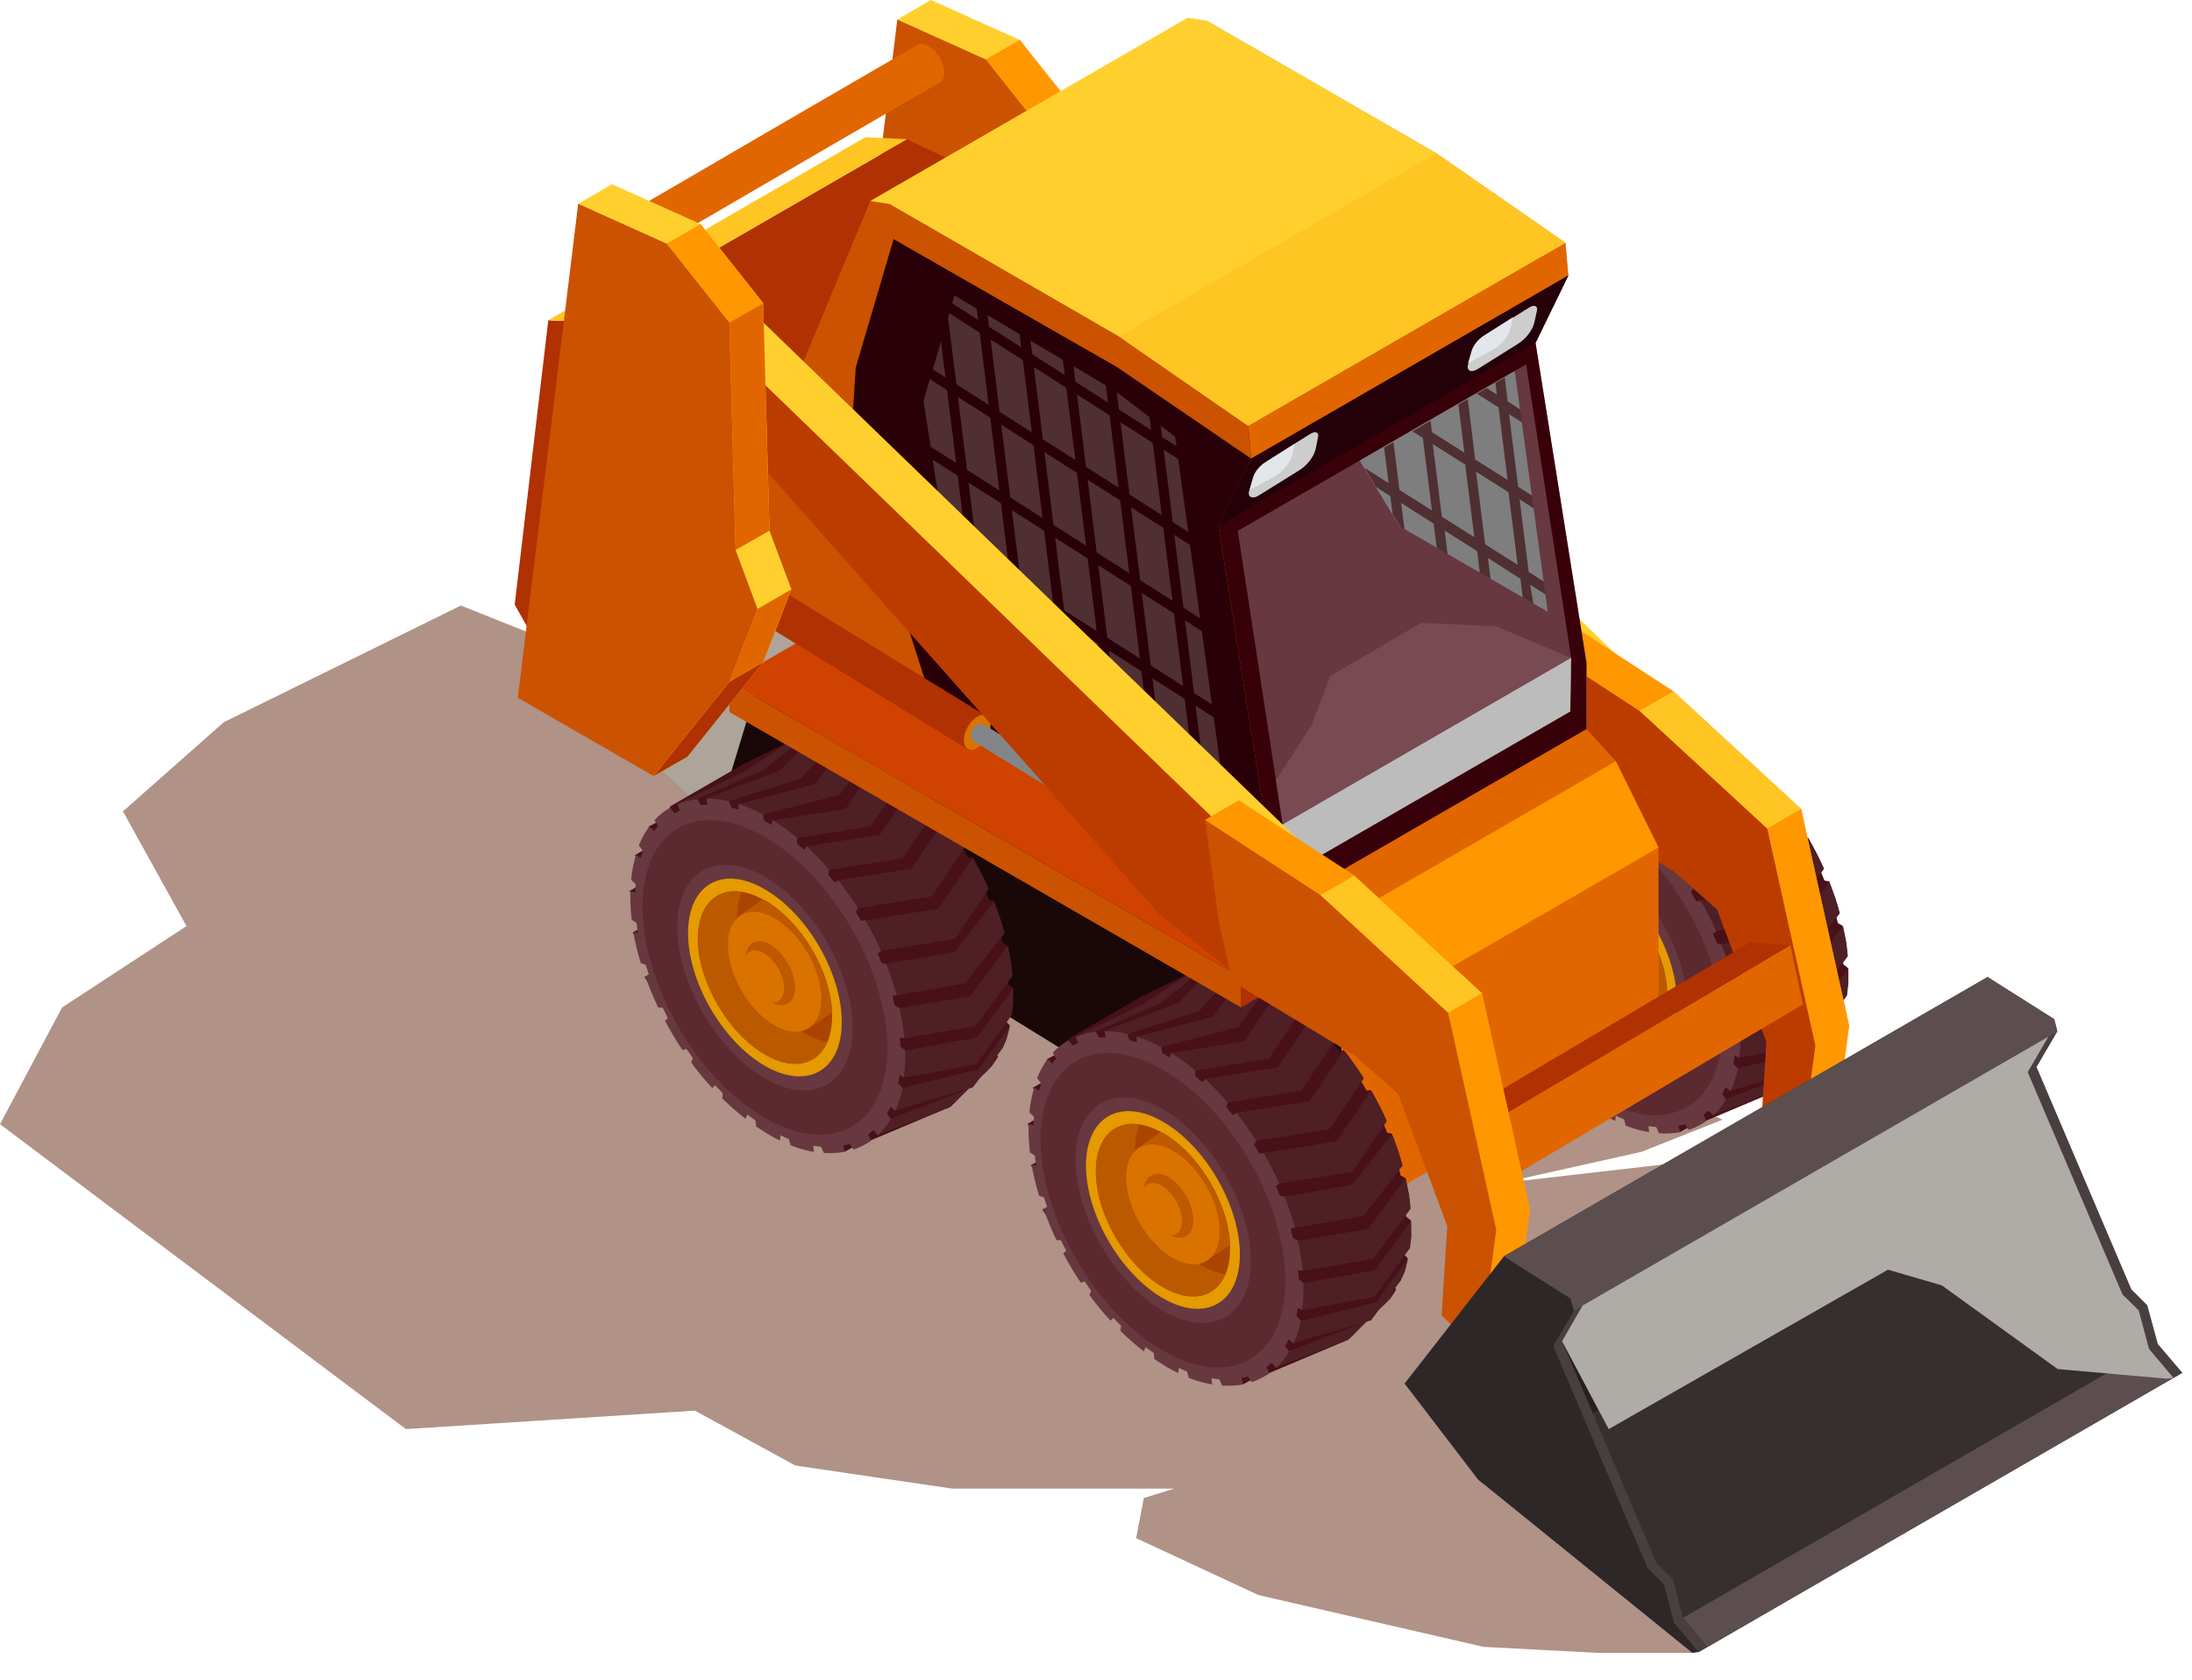 <?xml version="1.0" encoding="UTF-8"?> <svg xmlns="http://www.w3.org/2000/svg" width="77" height="59" viewBox="0 0 77 59" fill="none"> <path d="M59.45 58.06H56.13L52.12 57.85L44.21 56.03L39.91 54.03L40.18 52.62L41.25 52.29H33.45L27.94 51.48L24.41 49.55L14.26 50.2L0 39.49L2.18 35.39L6.55 32.53L4.32 28.5L7.86 25.37L16.19 21.27L51.35 35.3L60.51 39.33L57.66 40.46L52.73 41.56L62.28 40.46L59.45 58.06Z" fill="#B09287"></path> <path d="M53.2 29.6C53.2 29.66 53.2 29.72 53.2 29.78C53.2 30.05 53.22 30.33 53.25 30.61L53.42 30.72C53.43 30.83 53.45 30.95 53.47 31.06L53.31 31.05C53.37 31.41 53.46 31.77 53.57 32.13L53.74 32.19C53.78 32.31 53.82 32.43 53.86 32.55L53.73 32.6C53.86 32.97 54.01 33.33 54.18 33.69L54.34 33.7C54.4 33.82 54.46 33.94 54.52 34.06L54.42 34.16C54.61 34.51 54.81 34.86 55.04 35.19L55.17 35.14C55.25 35.25 55.32 35.36 55.4 35.47L55.34 35.62C55.57 35.94 55.82 36.24 56.08 36.52L56.18 36.42C56.27 36.52 56.36 36.61 56.45 36.7L56.43 36.88C56.69 37.14 56.97 37.38 57.25 37.6L57.31 37.45C57.41 37.52 57.5 37.59 57.6 37.66L57.62 37.87C57.76 37.96 57.9 38.05 58.04 38.14C58.18 38.22 58.32 38.3 58.46 38.36L58.48 38.18C58.58 38.23 58.67 38.27 58.77 38.31L58.83 38.53C59.03 38.61 59.23 38.67 59.43 38.72L58.63 39.58L59 39.77L59.82 39.33L59.92 39.37L62.7 38.2C62.83 38.14 63.59 37.27 63.71 37.18L63.69 37.14L63.95 36.99C64.12 36.83 64.27 36.64 64.4 36.42L64.3 36.27L64.55 36.12C64.66 35.88 64.74 35.62 64.81 35.33L64.65 35.16C64.66 35.13 64.66 35.11 64.66 35.08L64.87 34.96C64.9 34.72 64.92 34.46 64.92 34.19C64.92 34.13 64.92 34.07 64.92 34.01L64.75 33.87C64.75 33.8 64.74 33.74 64.74 33.67L64.9 33.58C64.87 33.23 64.81 32.88 64.73 32.52L64.56 32.43C64.54 32.33 64.51 32.24 64.49 32.14L64.62 32.06C64.52 31.69 64.39 31.32 64.25 30.96L64.09 30.93C64.04 30.82 64 30.7 63.95 30.59L64.07 30.51C63.91 30.14 63.72 29.78 63.52 29.43L63.37 29.45C63.31 29.34 63.24 29.24 63.18 29.13L63.26 29C63.04 28.66 62.81 28.33 62.56 28.02L62.44 28.09C62.37 28 62.29 27.91 62.22 27.82L62.26 27.65C62 27.36 61.74 27.08 61.46 26.82L61.32 26.9C61.25 26.84 61.19 26.78 61.12 26.73V26.53C60.84 26.3 60.56 26.09 60.26 25.91L60.1 26H60.09C60.05 25.98 60 25.95 59.96 25.93L59.92 25.71C59.63 25.55 59.34 25.43 59.06 25.34L58.83 25.47C58.82 25.47 58.82 25.47 58.81 25.46L58.73 25.24C58.45 25.17 58.18 25.14 57.93 25.14L57.63 25.15C57.38 25.18 56.01 25.89 55.79 25.98L55.55 26.12L55.54 26.1L52.89 27.63L52.38 29.01L53.39 28.39C53.32 28.63 53.27 28.89 53.25 29.16L53.41 29.32C53.4 29.42 53.4 29.52 53.39 29.62L53.2 29.6ZM53.45 28.37L53.62 28.27C53.6 28.33 53.58 28.38 53.56 28.44L53.45 28.37Z" fill="#481018"></path> <path d="M56.93 25.46L55.49 26.41L53.12 27.55L53.82 27.37L56.15 26.37L57.61 25.18L56.93 25.46Z" fill="#4F1F26"></path> <path d="M63.51 29.44L62.31 31.22L59.73 31.63L60.28 32.71L62.88 32.29L64.07 30.52L63.8 29.97L63.51 29.44Z" fill="#4F1F26"></path> <path d="M64.26 30.97L62.86 32.75L60.47 33.16L60.84 34.26L63.24 33.85L64.63 32.08L64.48 31.57L64.26 30.97Z" fill="#4F1F26"></path> <path d="M64.74 32.53L63.42 34.3L60.95 34.72L61.12 35.78L63.6 35.35L64.91 33.59L64.86 33.12L64.74 32.53Z" fill="#4F1F26"></path> <path d="M64.93 34.02L63.66 35.75L61.14 36.2L61.09 37.16L63.63 36.7L64.88 34.97L64.93 34.55V34.02Z" fill="#4F1F26"></path> <path d="M64.82 35.34L63.7 36.88L61.03 37.53L60.77 38.32L63.52 37.51L64.56 36.13L64.7 35.8L64.82 35.34Z" fill="#4F1F26"></path> <path d="M64.4 36.42L63.15 37.64L60.62 38.61L60.16 39.18L62.71 38.2L63.95 36.99L64.19 36.75L64.4 36.42Z" fill="#4F1F26"></path> <path d="M62.56 28.04L61.36 29.82L58.77 30.23L59.47 31.21L62.07 30.79L63.26 29.02L62.91 28.51L62.56 28.04Z" fill="#4F1F26"></path> <path d="M61.45 26.85L60.25 28.62L57.66 29.04L58.47 29.86L61.07 29.44L62.25 27.67L61.89 27.26L61.45 26.85Z" fill="#4F1F26"></path> <path d="M60.26 25.94L59.05 27.72L56.47 28.13L57.33 28.74L59.93 28.32L61.12 26.56L60.75 26.26L60.26 25.94Z" fill="#4F1F26"></path> <path d="M59.06 25.37L57.97 26.85L55.27 27.55L56.12 27.93L58.85 27.21L59.91 25.74L59.54 25.54L59.06 25.37Z" fill="#4F1F26"></path> <path d="M57.92 25.17L56.74 26.37L54.13 27.36L54.93 27.46L57.48 26.65L58.72 25.27L58.28 25.19L57.92 25.17Z" fill="#4F1F26"></path> <path d="M53.87 27.41L52.12 28.34L52.59 29.05L53.87 28.33V27.41Z" fill="#481018"></path> <path d="M53.39 28.33L51.64 29.34L52.1 30.05L53.39 29.33V28.33Z" fill="#481018"></path> <path d="M53.2 29.6L51.45 30.61L51.91 31.32L53.2 30.59V29.6Z" fill="#481018"></path> <path d="M53.31 31.06L51.56 32.07L52.03 32.78L53.31 32.05V31.06Z" fill="#481018"></path> <path d="M53.73 32.61L51.98 33.62L52.44 34.33L53.73 33.61V32.61Z" fill="#481018"></path> <path d="M61.09 37.16C61.12 36.92 61.14 36.66 61.14 36.39C61.14 36.33 61.14 36.27 61.14 36.21L60.97 36.07C60.97 35.96 60.96 35.85 60.95 35.75L61.11 35.78C61.08 35.43 61.02 35.08 60.94 34.72L60.77 34.63C60.74 34.52 60.72 34.4 60.69 34.29L60.84 34.27C60.74 33.9 60.61 33.53 60.47 33.17L60.31 33.14C60.26 33.03 60.22 32.91 60.17 32.8L60.29 32.72C60.13 32.35 59.94 31.99 59.74 31.64L59.59 31.66C59.53 31.55 59.46 31.45 59.4 31.34L59.48 31.21C59.26 30.87 59.03 30.54 58.78 30.23L58.66 30.31C58.58 30.22 58.51 30.12 58.43 30.03L58.47 29.86C58.21 29.57 57.95 29.29 57.67 29.03L57.59 29.16C57.51 29.08 57.42 29.01 57.34 28.94V28.74C57.06 28.51 56.78 28.3 56.48 28.12L56.44 28.29C56.4 28.26 56.35 28.24 56.31 28.21C56.27 28.18 56.22 28.16 56.18 28.14L56.14 27.92C55.85 27.76 55.56 27.64 55.28 27.55V27.75C55.2 27.72 55.11 27.7 55.03 27.68L54.95 27.46C54.67 27.39 54.4 27.36 54.15 27.36L54.19 27.58C54.11 27.58 54.04 27.58 53.96 27.59L53.84 27.38C53.59 27.41 53.36 27.47 53.14 27.56L53.22 27.78C53.15 27.81 53.09 27.84 53.03 27.87L52.88 27.68C52.68 27.8 52.49 27.94 52.33 28.12L52.45 28.33C52.4 28.39 52.35 28.44 52.31 28.5L52.15 28.34C52 28.54 51.88 28.76 51.78 29.01L51.93 29.2C51.9 29.28 51.87 29.36 51.85 29.45L51.68 29.34C51.6 29.61 51.54 29.9 51.51 30.21L51.67 30.37C51.66 30.47 51.66 30.57 51.65 30.67L51.48 30.61C51.48 30.67 51.48 30.73 51.48 30.79C51.48 31.06 51.5 31.34 51.53 31.62L51.7 31.73C51.71 31.84 51.73 31.96 51.75 32.07L51.59 32.06C51.65 32.42 51.74 32.78 51.85 33.14L52.02 33.2C52.06 33.32 52.1 33.44 52.14 33.56L52.01 33.61C52.14 33.98 52.29 34.34 52.46 34.7L52.62 34.71C52.68 34.83 52.74 34.95 52.8 35.07L52.7 35.17C52.89 35.52 53.09 35.87 53.32 36.2L53.45 36.15C53.53 36.26 53.6 36.37 53.68 36.48L53.62 36.63C53.85 36.95 54.1 37.25 54.36 37.53L54.46 37.43C54.55 37.53 54.64 37.62 54.73 37.71L54.71 37.89C54.97 38.15 55.25 38.39 55.53 38.61L55.59 38.46C55.69 38.53 55.78 38.6 55.88 38.67L55.9 38.88C56.04 38.97 56.18 39.06 56.32 39.15C56.46 39.23 56.6 39.31 56.74 39.37L56.76 39.19C56.86 39.24 56.95 39.28 57.05 39.32L57.11 39.54C57.39 39.65 57.67 39.73 57.93 39.77L57.91 39.56C58 39.57 58.09 39.58 58.18 39.59L58.28 39.81C58.54 39.83 58.79 39.81 59.02 39.77L58.96 39.55C59.04 39.53 59.12 39.51 59.19 39.49L59.32 39.69C59.54 39.62 59.75 39.51 59.94 39.38L59.84 39.16C59.9 39.11 59.96 39.06 60.02 39.01L60.18 39.19C60.35 39.03 60.5 38.84 60.63 38.62L60.5 38.42C60.54 38.35 60.58 38.27 60.62 38.19L60.79 38.33C60.9 38.09 60.98 37.83 61.05 37.54L60.89 37.37C60.91 37.28 60.93 37.18 60.94 37.08L61.09 37.16Z" fill="#67383F"></path> <path d="M60.51 36.13C60.51 38.86 58.58 39.95 56.21 38.58C53.84 37.21 51.91 33.89 51.91 31.16C51.91 28.43 53.84 27.34 56.21 28.71C58.59 30.08 60.51 33.4 60.51 36.13Z" fill="#5C2930"></path> <path d="M59.29 35.43C59.29 37.38 57.91 38.17 56.21 37.19C54.51 36.21 53.13 33.82 53.13 31.87C53.13 29.92 54.51 29.13 56.21 30.11C57.91 31.09 59.29 33.47 59.29 35.43Z" fill="#67383F"></path> <path d="M53.51 32.08C53.51 33.79 54.72 35.88 56.21 36.74C57.7 37.6 58.91 36.91 58.91 35.2C58.91 33.49 57.7 31.4 56.21 30.54C54.72 29.68 53.51 30.37 53.51 32.08Z" fill="#E49A00"></path> <path d="M58.57 35.01C58.57 36.5 57.52 37.11 56.22 36.35C54.92 35.59 53.86 33.78 53.86 32.28C53.86 30.82 54.87 30.21 56.13 30.89C56.16 30.9 56.19 30.92 56.22 30.93C57.48 31.66 58.52 33.4 58.57 34.87C58.57 34.92 58.57 34.96 58.57 35.01Z" fill="#AA4400"></path> <path d="M58.56 34.88L57.76 35.41L55.74 34.02L55.23 31.54L56.12 30.91C56.15 30.92 56.18 30.94 56.21 30.95C57.48 31.67 58.51 33.41 58.56 34.88Z" fill="#BE5900"></path> <path d="M57.59 35.6C56.29 34.85 55.23 33.03 55.23 31.53C55.23 31.18 55.29 30.88 55.39 30.64C54.49 30.5 53.85 31.12 53.85 32.29C53.85 33.78 54.91 35.61 56.21 36.36C57.21 36.94 58.06 36.71 58.4 35.91C58.15 35.86 57.88 35.76 57.59 35.6Z" fill="#BB5900"></path> <path d="M54.91 32.49C54.91 33.53 55.64 34.8 56.55 35.32C57.46 35.84 58.19 35.42 58.19 34.39C58.19 33.35 57.46 32.08 56.55 31.56C55.64 31.04 54.91 31.45 54.91 32.49Z" fill="#DA7200"></path> <path d="M55.53 32.98C55.53 33.53 55.92 34.21 56.4 34.49C56.88 34.77 57.27 34.55 57.27 33.99C57.27 33.44 56.88 32.76 56.4 32.48C55.92 32.21 55.53 32.43 55.53 32.98Z" fill="#BE5900"></path> <path d="M55.46 33.2C55.46 33.65 55.78 34.2 56.17 34.43C56.56 34.66 56.88 34.48 56.88 34.02C56.88 33.57 56.56 33.02 56.17 32.79C55.78 32.57 55.46 32.75 55.46 33.2Z" fill="#DA7200"></path> <path d="M54.81 27.85L36.83 17.48L39.48 15.95L57.45 26.33L54.81 27.85Z" fill="#D7D7D7"></path> <path d="M54.81 28.92L36.83 18.54V17.48L54.81 27.85V28.92Z" fill="#A59992"></path> <path d="M54.81 28.92L57.45 27.35V26.33L54.81 27.85V28.92Z" fill="#B7B7B7"></path> <path d="M35.59 13.71C35.59 13.84 35.63 13.93 35.7 13.99C35.79 14.06 45.21 19.85 45.21 19.85L45.86 18.68C45.86 18.68 36.48 12.93 36.42 12.87C36.33 12.8 36.2 12.8 36.05 12.89C35.79 13.04 35.59 13.41 35.59 13.71Z" fill="#897970"></path> <path d="M45.07 19.54C45.08 19.84 45.29 19.96 45.55 19.8C45.81 19.64 46.01 19.27 46.01 18.97C46 18.67 45.79 18.55 45.53 18.71C45.26 18.87 45.06 19.24 45.07 19.54Z" fill="#ADA49A"></path> <path d="M52.03 23.65L52.31 23.02L45.85 19.03C45.67 18.92 45.44 18.99 45.35 19.18C45.28 19.34 45.34 19.52 45.48 19.61L52.03 23.65Z" fill="#828689"></path> <path d="M35.72 2.63L58.02 24.2L56.83 27.63L55.45 28.42L34.34 3.43L35.72 2.63Z" fill="#FFD02D"></path> <path d="M34.34 3.43L56.65 25L55.45 28.42L51.94 25.66L33.45 4.81L34.34 3.43Z" fill="#B8AFAB"></path> <path d="M32.7 0L31.52 0.69L34.17 20.79L35.36 20.1L38.02 16.79L39.01 14.23L38.24 12.16L38.02 4.17L35.82 1.4L32.7 0Z" fill="#FFD02D"></path> <path d="M35.82 1.4L34.63 2.09L36.83 4.86L38.02 4.17L35.82 1.4Z" fill="#FF9700"></path> <path d="M31.52 0.69L29.4 18.04L34.17 20.79L36.83 17.48L37.82 14.91L37.05 12.85L36.83 4.86L34.63 2.09L31.52 0.69Z" fill="#CB5200"></path> <path d="M63.18 41.1C63.26 41.14 64.37 40.41 64.37 40.41L64.96 36.04L63.27 28.42L58.78 24.28L54.73 21.64L53.54 22.33L56.63 27.27L59.99 29.3L61.51 31.27L63.24 35.92L63.18 41.1Z" fill="#FF9700"></path> <path d="M58.78 24.29L57.59 24.97L62.08 29.11L63.27 28.42L58.78 24.29Z" fill="#FFC523"></path> <path d="M63.27 28.42L62.08 29.11L63.77 36.73L64.96 36.05L63.27 28.42Z" fill="#FF9700"></path> <path d="M61.85 39.74C61.93 39.78 63.18 41.1 63.18 41.1L63.77 36.73L62.08 29.11L57.59 24.97L53.54 22.33L54.03 25.95L54.5 28.01L58.8 30.61L60.32 31.95L62.05 36.6L61.85 39.74Z" fill="#BC3C00"></path> <path d="M39.22 21.43C39.22 21.49 39.22 21.55 39.22 21.61C39.22 21.88 39.24 22.16 39.27 22.44L39.44 22.55C39.45 22.66 39.47 22.78 39.49 22.89L39.33 22.88C39.39 23.24 39.48 23.6 39.59 23.96L39.76 24.02C39.8 24.14 39.84 24.26 39.88 24.38L39.75 24.43C39.88 24.8 40.03 25.16 40.2 25.52L40.36 25.53C40.42 25.65 40.48 25.77 40.54 25.89L40.44 25.99C40.63 26.34 40.83 26.69 41.06 27.02L41.19 26.97C41.27 27.08 41.34 27.19 41.42 27.3L41.36 27.45C41.59 27.77 41.84 28.07 42.1 28.35L42.2 28.25C42.29 28.35 42.38 28.44 42.47 28.53L42.45 28.71C42.71 28.97 42.99 29.21 43.27 29.43L43.33 29.28C43.43 29.35 43.52 29.42 43.62 29.49L43.64 29.7C43.78 29.79 43.92 29.88 44.06 29.97C44.2 30.05 44.34 30.13 44.48 30.19L44.5 30.01C44.6 30.06 44.69 30.1 44.79 30.14L44.85 30.36C45.05 30.44 45.25 30.5 45.45 30.55L44.65 31.41L45.02 31.6L45.84 31.16L45.94 31.2L48.72 30.03C48.85 29.97 49.61 29.1 49.73 29.01L49.71 28.97L49.97 28.82C50.14 28.66 50.29 28.47 50.42 28.25L50.32 28.1L50.57 27.95C50.68 27.71 50.76 27.45 50.83 27.16L50.67 26.99C50.68 26.96 50.68 26.94 50.68 26.91L50.89 26.79C50.92 26.55 50.94 26.29 50.94 26.02C50.94 25.96 50.94 25.9 50.94 25.84L50.77 25.7C50.77 25.63 50.76 25.57 50.76 25.5L50.92 25.41C50.89 25.06 50.83 24.71 50.75 24.35L50.58 24.26C50.56 24.16 50.53 24.07 50.51 23.97L50.64 23.89C50.54 23.52 50.41 23.15 50.27 22.79L50.11 22.76C50.06 22.65 50.02 22.53 49.97 22.42L50.09 22.34C49.93 21.97 49.74 21.61 49.54 21.26L49.39 21.28C49.33 21.17 49.26 21.07 49.2 20.96L49.28 20.83C49.06 20.49 48.83 20.16 48.58 19.85L48.46 19.92C48.39 19.83 48.31 19.74 48.24 19.65L48.28 19.48C48.02 19.19 47.76 18.91 47.48 18.65L47.34 18.73C47.27 18.67 47.21 18.61 47.14 18.56V18.36C46.86 18.13 46.58 17.92 46.28 17.74L46.12 17.84H46.11C46.07 17.82 46.02 17.79 45.98 17.77L45.94 17.55C45.65 17.39 45.36 17.27 45.08 17.18L44.85 17.31C44.84 17.31 44.84 17.31 44.83 17.3L44.75 17.08C44.47 17.01 44.2 16.98 43.95 16.98L43.65 16.99C43.4 17.02 42.03 17.73 41.81 17.82L41.57 17.96L41.56 17.94L38.91 19.47L38.4 20.85L39.41 20.23C39.34 20.47 39.29 20.73 39.27 21L39.43 21.16C39.42 21.26 39.42 21.36 39.41 21.46L39.22 21.43ZM39.47 20.2L39.64 20.1C39.62 20.16 39.6 20.21 39.58 20.27L39.47 20.2Z" fill="#481018"></path> <path d="M42.94 17.29L41.51 18.24L39.14 19.38L39.84 19.2L42.16 18.19L43.63 17.01L42.94 17.29Z" fill="#4F1F26"></path> <path d="M49.53 21.27L48.33 23.05L45.74 23.46L46.29 24.54L48.89 24.12L50.08 22.35L49.82 21.8L49.53 21.27Z" fill="#4F1F26"></path> <path d="M50.27 22.8L48.87 24.58L46.48 24.99L46.86 26.09L49.26 25.68L50.65 23.9L50.49 23.4L50.27 22.8Z" fill="#4F1F26"></path> <path d="M50.76 24.36L49.44 26.13L46.97 26.54L47.13 27.61L49.62 27.18L50.92 25.42L50.87 24.94L50.76 24.36Z" fill="#4F1F26"></path> <path d="M50.95 25.84L49.67 27.58L47.16 28.03L47.11 28.99L49.64 28.52L50.9 26.8L50.95 26.38V25.84Z" fill="#4F1F26"></path> <path d="M50.83 27.17L49.72 28.71L47.04 29.36L46.79 30.14L49.53 29.34L50.58 27.96L50.72 27.63L50.83 27.17Z" fill="#4F1F26"></path> <path d="M50.42 28.25L49.16 29.46L46.63 30.44L46.18 31L48.73 30.02L49.97 28.82L50.21 28.58L50.42 28.25Z" fill="#4F1F26"></path> <path d="M48.57 19.87L47.37 21.65L44.79 22.06L45.48 23.04L48.09 22.62L49.27 20.85L48.93 20.33L48.57 19.87Z" fill="#4F1F26"></path> <path d="M47.47 18.68L46.26 20.45L43.68 20.86L44.48 21.69L47.08 21.27L48.27 19.5L47.91 19.09L47.47 18.68Z" fill="#4F1F26"></path> <path d="M46.27 17.77L45.07 19.54L42.48 19.95L43.34 20.57L45.94 20.15L47.13 18.38L46.77 18.09L46.27 17.77Z" fill="#4F1F26"></path> <path d="M45.07 17.19L43.99 18.68L41.28 19.38L42.14 19.76L44.86 19.04L45.93 17.57L45.55 17.37L45.07 17.19Z" fill="#4F1F26"></path> <path d="M43.93 17L42.76 18.19L40.14 19.19L40.95 19.29L43.5 18.48L44.74 17.1L44.3 17.02L43.93 17Z" fill="#4F1F26"></path> <path d="M39.89 19.24L38.14 20.17L38.6 20.88L39.89 20.15V19.24Z" fill="#481018"></path> <path d="M39.41 20.16L37.66 21.17L38.12 21.88L39.41 21.15V20.16Z" fill="#481018"></path> <path d="M39.22 21.43L37.47 22.44L37.93 23.15L39.22 22.42V21.43Z" fill="#481018"></path> <path d="M39.33 22.88L37.58 23.89L38.04 24.61L39.33 23.88V22.88Z" fill="#481018"></path> <path d="M39.74 24.44L37.99 25.45L38.46 26.16L39.74 25.43V24.44Z" fill="#481018"></path> <path d="M47.11 28.99C47.14 28.75 47.16 28.49 47.16 28.22C47.16 28.16 47.16 28.1 47.16 28.04L46.99 27.9C46.99 27.79 46.98 27.68 46.97 27.58L47.13 27.61C47.1 27.26 47.04 26.91 46.96 26.55L46.79 26.46C46.76 26.35 46.74 26.23 46.71 26.12L46.86 26.1C46.76 25.73 46.63 25.36 46.49 25L46.33 24.97C46.28 24.86 46.24 24.74 46.19 24.63L46.31 24.55C46.15 24.18 45.96 23.82 45.76 23.47L45.61 23.49C45.55 23.38 45.48 23.28 45.42 23.17L45.5 23.04C45.28 22.7 45.05 22.37 44.8 22.06L44.68 22.14C44.6 22.05 44.53 21.95 44.45 21.86L44.49 21.69C44.23 21.4 43.97 21.12 43.69 20.86L43.61 20.99C43.53 20.91 43.44 20.84 43.36 20.77V20.57C43.08 20.34 42.8 20.13 42.5 19.95L42.46 20.12C42.42 20.09 42.37 20.07 42.33 20.04C42.29 20.01 42.24 19.99 42.2 19.97L42.16 19.75C41.87 19.59 41.58 19.47 41.3 19.38V19.58C41.22 19.55 41.13 19.53 41.05 19.51L40.97 19.29C40.69 19.22 40.42 19.19 40.17 19.19L40.21 19.41C40.13 19.41 40.06 19.41 39.98 19.42L39.86 19.21C39.61 19.24 39.38 19.3 39.16 19.39L39.24 19.61C39.17 19.64 39.11 19.67 39.05 19.7L38.9 19.51C38.7 19.63 38.51 19.77 38.35 19.95L38.47 20.16C38.42 20.22 38.37 20.27 38.33 20.33L38.17 20.17C38.02 20.37 37.9 20.59 37.8 20.84L37.95 21.03C37.92 21.11 37.89 21.19 37.87 21.28L37.7 21.17C37.62 21.44 37.56 21.73 37.53 22.04L37.69 22.2C37.68 22.3 37.68 22.4 37.67 22.5L37.5 22.44C37.5 22.5 37.5 22.56 37.5 22.62C37.5 22.89 37.52 23.17 37.55 23.45L37.72 23.56C37.73 23.67 37.75 23.79 37.77 23.9L37.61 23.89C37.67 24.25 37.76 24.61 37.87 24.97L38.04 25.03C38.08 25.15 38.12 25.27 38.16 25.39L38.03 25.44C38.16 25.81 38.31 26.17 38.48 26.53L38.64 26.54C38.7 26.66 38.76 26.78 38.82 26.9L38.72 27C38.91 27.35 39.11 27.7 39.34 28.03L39.47 27.98C39.55 28.09 39.62 28.2 39.7 28.31L39.64 28.46C39.87 28.78 40.12 29.08 40.38 29.36L40.48 29.26C40.57 29.36 40.66 29.45 40.75 29.54L40.73 29.72C40.99 29.98 41.27 30.22 41.55 30.44L41.61 30.29C41.71 30.36 41.8 30.43 41.9 30.5L41.92 30.71C42.06 30.8 42.2 30.89 42.34 30.98C42.48 31.06 42.62 31.14 42.76 31.2L42.78 31.02C42.88 31.07 42.97 31.11 43.07 31.15L43.13 31.37C43.41 31.48 43.69 31.56 43.95 31.6L43.93 31.39C44.02 31.4 44.11 31.41 44.2 31.42L44.3 31.64C44.56 31.66 44.81 31.64 45.04 31.6L44.98 31.38C45.06 31.36 45.14 31.34 45.21 31.32L45.34 31.52C45.56 31.45 45.77 31.34 45.96 31.21L45.86 30.99C45.92 30.94 45.98 30.89 46.04 30.84L46.2 31.02C46.37 30.86 46.52 30.67 46.65 30.45L46.52 30.25C46.56 30.18 46.6 30.1 46.64 30.02L46.81 30.16C46.92 29.92 47 29.66 47.07 29.37L46.91 29.2C46.93 29.11 46.95 29.01 46.96 28.91L47.11 28.99Z" fill="#67383F"></path> <path d="M46.53 27.96C46.53 30.69 44.6 31.78 42.23 30.41C39.85 29.04 37.93 25.72 37.93 22.99C37.93 20.26 39.86 19.17 42.23 20.54C44.6 21.91 46.53 25.23 46.53 27.96Z" fill="#5C2930"></path> <path d="M45.31 27.25C45.31 29.2 43.93 29.99 42.23 29.01C40.53 28.03 39.15 25.64 39.15 23.69C39.15 21.74 40.53 20.95 42.23 21.93C43.93 22.92 45.31 25.3 45.31 27.25Z" fill="#67383F"></path> <path d="M39.52 23.91C39.52 25.62 40.73 27.71 42.22 28.57C43.71 29.43 44.92 28.74 44.92 27.03C44.92 25.32 43.71 23.23 42.22 22.37C40.73 21.51 39.52 22.2 39.52 23.91Z" fill="#E49A00"></path> <path d="M44.58 26.84C44.58 28.33 43.53 28.94 42.23 28.18C40.93 27.43 39.87 25.61 39.87 24.11C39.87 22.65 40.88 22.04 42.14 22.72C42.17 22.73 42.2 22.75 42.23 22.76C43.49 23.49 44.53 25.23 44.58 26.7C44.58 26.75 44.58 26.79 44.58 26.84Z" fill="#AA4400"></path> <path d="M44.58 26.71L43.78 27.24L41.76 25.85L41.25 23.37L42.14 22.74C42.17 22.75 42.2 22.77 42.23 22.78C43.49 23.5 44.52 25.24 44.58 26.71Z" fill="#BE5900"></path> <path d="M43.61 27.42C42.31 26.67 41.25 24.85 41.25 23.35C41.25 23 41.31 22.7 41.41 22.46C40.51 22.32 39.87 22.94 39.87 24.11C39.87 25.6 40.93 27.43 42.23 28.18C43.23 28.76 44.08 28.53 44.42 27.73C44.17 27.69 43.89 27.59 43.61 27.42Z" fill="#BB5900"></path> <path d="M40.93 24.32C40.93 25.36 41.66 26.63 42.57 27.15C43.48 27.67 44.21 27.25 44.21 26.22C44.21 25.19 43.48 23.91 42.57 23.39C41.66 22.86 40.93 23.28 40.93 24.32Z" fill="#DA7200"></path> <path d="M41.55 24.81C41.55 25.36 41.94 26.04 42.42 26.32C42.9 26.6 43.29 26.38 43.29 25.82C43.29 25.27 42.9 24.59 42.42 24.31C41.94 24.04 41.55 24.26 41.55 24.81Z" fill="#BE5900"></path> <path d="M41.47 25.03C41.47 25.48 41.79 26.03 42.18 26.26C42.57 26.49 42.89 26.31 42.89 25.85C42.89 25.4 42.57 24.85 42.18 24.62C41.79 24.39 41.47 24.57 41.47 25.03Z" fill="#DA7200"></path> <path d="M55.73 25.61L56.76 26.74L58.26 29.77V36.48L47.12 42.91L35.55 19.45L37.74 15.22L55.73 25.61Z" fill="#E26600"></path> <path d="M58.26 29.77L47.12 36.2L45.62 33.18L56.76 26.74L58.26 29.77Z" fill="#FF9700"></path> <path d="M52.73 41.56L63.33 35.28L62.89 33.2L51.99 39.66C52.26 40.29 52.5 40.93 52.73 41.56Z" fill="#E26600"></path> <path d="M51.99 39.66L62.89 33.2L61.48 33.1L51.66 38.92C51.77 39.17 51.88 39.41 51.99 39.66Z" fill="#B03102"></path> <path d="M37.74 7.69L31.86 4.89L20.72 11.32L37.96 23.96L36.83 20.66L37.74 17.67L42.52 19.62L43.15 18.34L37.74 15.22V7.69Z" fill="#B03102"></path> <path d="M54.99 8.53L55.09 9.68L53.94 12.04L55.73 23.28V25.61L37.74 15.22V7.69L39.38 6.22L41.71 0.63L42.41 0.74L50.45 5.38L54.99 8.53Z" fill="#A59992"></path> <path d="M42.53 1.97L41.2 6.48L41.02 9.29L44.59 32.04L55.73 25.61V23.28L53.94 12.04L55.09 9.68L50.38 6.45L42.53 1.97Z" fill="#380009"></path> <path d="M41.71 0.63L30.57 7.06L39.93 13.36L43.85 14.96L54.99 8.53L50.45 5.38L42.41 0.74L41.71 0.63Z" fill="#FFD02D"></path> <path d="M44.59 32.04L45.62 33.18L47.12 36.2V42.91L26.82 30.39L24.41 25.88L26.6 21.65L44.59 32.04Z" fill="#1A0808"></path> <path d="M26.6 14.12L20.72 11.32L19.26 23.33L26.82 30.39L25.69 27.1L26.6 24.11L31.38 26.05L32.01 24.77L26.6 21.65V14.12Z" fill="#ADA49A"></path> <path d="M18.08 21.24L19.26 23.33L20.72 11.32L19.26 11.25L18.08 21.24Z" fill="#B03102"></path> <path d="M19.26 11.25L20.72 11.32L31.86 4.89L30.4 4.82L19.26 11.25Z" fill="#FFC523"></path> <path d="M37.84 38.47C37.84 38.53 37.84 38.59 37.84 38.65C37.84 38.92 37.86 39.2 37.89 39.48L38.06 39.59C38.07 39.7 38.09 39.82 38.11 39.93L37.95 39.92C38.01 40.28 38.1 40.64 38.21 41L38.38 41.06C38.42 41.18 38.46 41.3 38.5 41.42L38.37 41.47C38.5 41.84 38.65 42.2 38.82 42.56L38.98 42.57C39.04 42.69 39.1 42.81 39.16 42.93L39.06 43.03C39.25 43.38 39.45 43.73 39.68 44.06L39.81 44.01C39.89 44.12 39.96 44.23 40.04 44.34L39.98 44.49C40.21 44.81 40.46 45.11 40.72 45.39L40.82 45.29C40.91 45.39 41 45.48 41.09 45.57L41.07 45.75C41.33 46.01 41.61 46.25 41.89 46.47L41.95 46.32C42.05 46.39 42.14 46.46 42.24 46.53L42.26 46.74C42.4 46.83 42.54 46.92 42.68 47.01C42.82 47.09 42.96 47.17 43.1 47.23L43.12 47.05C43.22 47.1 43.31 47.14 43.41 47.18L43.47 47.4C43.67 47.48 43.87 47.54 44.07 47.59L43.27 48.45L43.64 48.64L44.46 48.2L44.56 48.24L47.34 47.07C47.47 47.01 48.23 46.14 48.35 46.05L48.33 46.01L48.59 45.86C48.76 45.7 48.91 45.51 49.04 45.29L48.94 45.14L49.19 44.99C49.3 44.75 49.39 44.49 49.45 44.2L49.29 44.02C49.3 43.99 49.3 43.97 49.3 43.94L49.51 43.82C49.54 43.58 49.56 43.32 49.56 43.05C49.56 42.99 49.56 42.93 49.56 42.87L49.39 42.73C49.39 42.66 49.38 42.6 49.38 42.53L49.54 42.44C49.51 42.09 49.45 41.74 49.37 41.38L49.2 41.29C49.18 41.19 49.15 41.1 49.13 41L49.26 40.92C49.16 40.55 49.03 40.18 48.89 39.82L48.73 39.79C48.68 39.68 48.64 39.56 48.59 39.45L48.71 39.37C48.55 39 48.36 38.64 48.16 38.29L48.01 38.31C47.95 38.2 47.88 38.1 47.82 37.99L47.9 37.86C47.68 37.52 47.45 37.19 47.2 36.88L47.08 36.95C47.01 36.86 46.93 36.77 46.86 36.68L46.9 36.51C46.64 36.22 46.38 35.94 46.1 35.68L45.96 35.76C45.89 35.7 45.83 35.64 45.76 35.59V35.39C45.48 35.16 45.2 34.95 44.9 34.77L44.74 34.86H44.73C44.69 34.83 44.64 34.81 44.6 34.79L44.56 34.57C44.27 34.41 43.98 34.29 43.7 34.2L43.47 34.33C43.46 34.33 43.46 34.33 43.45 34.32L43.37 34.1C43.09 34.03 42.82 34 42.57 34L42.27 34.01C42.02 34.04 40.65 34.75 40.43 34.84L40.19 34.98L40.18 34.96L37.53 36.49L37.02 37.87L38.03 37.25C37.96 37.49 37.91 37.75 37.89 38.02L38.05 38.18C38.04 38.28 38.04 38.38 38.03 38.48L37.84 38.47ZM38.1 37.24L38.27 37.14C38.25 37.2 38.23 37.25 38.21 37.31L38.1 37.24Z" fill="#481018"></path> <path d="M41.57 34.33L40.14 35.28L37.77 36.42L38.47 36.24L40.79 35.23L42.26 34.05L41.57 34.33Z" fill="#4F1F26"></path> <path d="M48.16 38.31L46.95 40.09L44.37 40.5L44.92 41.58L47.52 41.16L48.71 39.39L48.45 38.84L48.16 38.31Z" fill="#4F1F26"></path> <path d="M48.9 39.84L47.5 41.62L45.11 42.03L45.48 43.13L47.89 42.72L49.27 40.94L49.12 40.44L48.9 39.84Z" fill="#4F1F26"></path> <path d="M49.38 41.39L48.06 43.17L45.59 43.58L45.76 44.64L48.24 44.22L49.55 42.46L49.5 41.98L49.38 41.39Z" fill="#4F1F26"></path> <path d="M49.57 42.88L48.3 44.62L45.78 45.07L45.74 46.02L48.27 45.56L49.53 43.84L49.58 43.42L49.57 42.88Z" fill="#4F1F26"></path> <path d="M49.46 44.21L48.34 45.75L45.67 46.4L45.41 47.18L48.16 46.38L49.2 44.99L49.35 44.67L49.46 44.21Z" fill="#4F1F26"></path> <path d="M49.05 45.29L47.79 46.5L45.26 47.47L44.81 48.04L47.35 47.06L48.6 45.85L48.84 45.62L49.05 45.29Z" fill="#4F1F26"></path> <path d="M47.2 36.91L46 38.68L43.41 39.09L44.11 40.08L46.71 39.66L47.9 37.89L47.55 37.37L47.2 36.91Z" fill="#4F1F26"></path> <path d="M46.09 35.71L44.89 37.49L42.3 37.9L43.11 38.73L45.71 38.31L46.9 36.54L46.54 36.13L46.09 35.71Z" fill="#4F1F26"></path> <path d="M44.9 34.8L43.7 36.58L41.11 36.99L41.97 37.61L44.57 37.19L45.76 35.42L45.39 35.13L44.9 34.8Z" fill="#4F1F26"></path> <path d="M43.7 34.23L42.62 35.71L39.91 36.42L40.77 36.79L43.49 36.08L44.56 34.61L44.18 34.41L43.7 34.23Z" fill="#4F1F26"></path> <path d="M42.56 34.04L41.38 35.23L38.77 36.22L39.58 36.33L42.13 35.51L43.36 34.14L42.92 34.06L42.56 34.04Z" fill="#4F1F26"></path> <path d="M38.52 36.27L36.77 37.21L37.23 37.92L38.52 37.19V36.27Z" fill="#481018"></path> <path d="M38.03 37.2L36.28 38.21L36.75 38.92L38.03 38.19V37.2Z" fill="#481018"></path> <path d="M37.84 38.47L36.09 39.48L36.56 40.19L37.84 39.46V38.47Z" fill="#481018"></path> <path d="M37.96 39.92L36.21 40.93L36.67 41.64L37.96 40.92V39.92Z" fill="#481018"></path> <path d="M38.37 41.48L36.62 42.49L37.08 43.2L38.37 42.47V41.48Z" fill="#481018"></path> <path d="M45.74 46.02C45.77 45.78 45.79 45.52 45.79 45.25C45.79 45.19 45.79 45.13 45.79 45.07L45.62 44.93C45.62 44.82 45.61 44.71 45.6 44.61L45.76 44.64C45.73 44.29 45.67 43.94 45.59 43.58L45.42 43.49C45.39 43.38 45.37 43.26 45.34 43.15L45.49 43.13C45.39 42.76 45.26 42.39 45.12 42.03L44.96 42C44.91 41.89 44.87 41.77 44.82 41.66L44.94 41.58C44.78 41.21 44.59 40.85 44.39 40.5L44.24 40.52C44.18 40.41 44.11 40.31 44.05 40.2L44.13 40.07C43.91 39.73 43.68 39.4 43.43 39.09L43.31 39.17C43.23 39.08 43.16 38.98 43.08 38.89L43.12 38.72C42.86 38.43 42.6 38.15 42.32 37.89L42.24 38.02C42.16 37.95 42.07 37.87 41.99 37.8V37.6C41.71 37.37 41.43 37.16 41.13 36.98L41.09 37.15C41.05 37.12 41 37.1 40.96 37.07C40.92 37.04 40.87 37.02 40.83 37L40.79 36.78C40.5 36.62 40.21 36.5 39.93 36.41V36.61C39.85 36.58 39.76 36.56 39.68 36.54L39.6 36.32C39.32 36.25 39.05 36.22 38.8 36.22L38.84 36.44C38.76 36.44 38.69 36.44 38.61 36.45L38.49 36.24C38.24 36.27 38.01 36.33 37.79 36.42L37.87 36.64C37.8 36.67 37.74 36.7 37.68 36.73L37.53 36.54C37.33 36.66 37.14 36.8 36.98 36.98L37.1 37.19C37.05 37.25 37 37.3 36.96 37.36L36.8 37.2C36.65 37.4 36.53 37.62 36.43 37.87L36.58 38.06C36.55 38.14 36.52 38.22 36.5 38.31L36.33 38.2C36.25 38.47 36.19 38.76 36.16 39.07L36.32 39.23C36.31 39.33 36.31 39.43 36.3 39.53L36.13 39.47C36.13 39.53 36.13 39.59 36.13 39.65C36.13 39.92 36.15 40.2 36.18 40.48L36.35 40.59C36.36 40.7 36.38 40.82 36.4 40.93L36.24 40.92C36.3 41.28 36.39 41.64 36.5 42L36.67 42.06C36.71 42.18 36.75 42.3 36.79 42.42L36.66 42.47C36.79 42.84 36.94 43.2 37.11 43.56L37.27 43.57C37.33 43.69 37.39 43.81 37.45 43.93L37.35 44.03C37.54 44.38 37.74 44.73 37.97 45.06L38.1 45.01C38.18 45.12 38.25 45.23 38.33 45.34L38.27 45.49C38.5 45.81 38.75 46.11 39.01 46.39L39.11 46.29C39.2 46.39 39.29 46.48 39.38 46.57L39.36 46.75C39.62 47.01 39.9 47.25 40.18 47.47L40.24 47.32C40.34 47.39 40.43 47.46 40.53 47.53L40.55 47.74C40.69 47.83 40.83 47.92 40.97 48.01C41.11 48.09 41.25 48.17 41.39 48.23L41.41 48.05C41.51 48.1 41.6 48.14 41.7 48.18L41.76 48.4C42.04 48.51 42.32 48.59 42.58 48.63L42.56 48.42C42.65 48.43 42.74 48.44 42.83 48.45L42.93 48.67C43.19 48.69 43.44 48.67 43.67 48.63L43.61 48.41C43.69 48.39 43.77 48.37 43.84 48.35L43.97 48.55C44.19 48.48 44.4 48.37 44.59 48.24L44.49 48.02C44.55 47.97 44.61 47.92 44.67 47.87L44.83 48.05C45 47.89 45.15 47.7 45.28 47.48L45.15 47.28C45.19 47.21 45.23 47.13 45.27 47.05L45.44 47.19C45.55 46.95 45.63 46.69 45.7 46.4L45.54 46.23C45.56 46.14 45.58 46.04 45.59 45.94L45.74 46.02Z" fill="#67383F"></path> <path d="M43.91 47.742C45.579 46.766 45.562 43.633 43.873 40.744C42.184 37.854 39.462 36.303 37.793 37.279C36.124 38.254 36.141 41.387 37.83 44.276C39.519 47.166 42.241 48.717 43.91 47.742Z" fill="#5C2930"></path> <path d="M43.94 44.29C43.94 46.24 42.56 47.03 40.86 46.05C39.16 45.07 37.78 42.68 37.78 40.73C37.78 38.78 39.16 37.99 40.86 38.97C42.56 39.96 43.94 42.34 43.94 44.29Z" fill="#67383F"></path> <path d="M42.774 45.792C43.823 45.178 43.812 43.209 42.75 41.392C41.688 39.576 39.977 38.6 38.928 39.213C37.879 39.827 37.89 41.796 38.952 43.613C40.014 45.429 41.725 46.405 42.774 45.792Z" fill="#E49A00"></path> <path d="M43.21 43.87C43.21 45.36 42.16 45.97 40.86 45.21C39.56 44.45 38.5 42.64 38.5 41.14C38.5 39.68 39.51 39.07 40.77 39.76C40.8 39.77 40.83 39.79 40.86 39.8C42.12 40.53 43.16 42.27 43.21 43.74C43.21 43.79 43.21 43.83 43.21 43.87Z" fill="#AA4400"></path> <path d="M43.2 43.74L42.4 44.27L40.38 42.88L39.87 40.4L40.76 39.77C40.79 39.78 40.82 39.8 40.85 39.81C42.12 40.54 43.15 42.27 43.2 43.74Z" fill="#BE5900"></path> <path d="M42.23 44.46C40.93 43.71 39.87 41.89 39.87 40.39C39.87 40.04 39.93 39.74 40.03 39.5C39.13 39.36 38.49 39.98 38.49 41.15C38.49 42.64 39.55 44.47 40.85 45.22C41.85 45.8 42.7 45.57 43.04 44.77C42.79 44.72 42.52 44.63 42.23 44.46Z" fill="#BB5900"></path> <path d="M39.56 41.36C39.56 42.4 40.29 43.67 41.2 44.19C42.11 44.71 42.84 44.29 42.84 43.25C42.84 42.21 42.11 40.94 41.2 40.42C40.29 39.9 39.56 40.32 39.56 41.36Z" fill="#DA7200"></path> <path d="M40.18 41.85C40.18 42.4 40.57 43.08 41.05 43.36C41.53 43.64 41.92 43.42 41.92 42.86C41.92 42.31 41.53 41.63 41.05 41.35C40.57 41.07 40.18 41.3 40.18 41.85Z" fill="#BE5900"></path> <path d="M40.1 42.06C40.1 42.51 40.42 43.06 40.81 43.29C41.2 43.52 41.52 43.34 41.52 42.88C41.52 42.43 41.2 41.88 40.81 41.65C40.42 41.42 40.1 41.61 40.1 42.06Z" fill="#DA7200"></path> <path d="M23.86 30.29C23.86 30.35 23.86 30.41 23.86 30.47C23.86 30.74 23.88 31.02 23.91 31.3L24.08 31.41C24.09 31.52 24.11 31.64 24.13 31.75L23.97 31.74C24.03 32.1 24.12 32.46 24.23 32.82L24.4 32.88C24.44 33 24.48 33.12 24.52 33.24L24.39 33.29C24.52 33.66 24.67 34.02 24.84 34.38L25 34.39C25.06 34.51 25.12 34.63 25.18 34.75L25.08 34.85C25.27 35.2 25.47 35.55 25.7 35.88L25.83 35.83C25.91 35.94 25.98 36.05 26.06 36.16L26 36.31C26.23 36.63 26.48 36.93 26.74 37.21L26.84 37.11C26.93 37.21 27.02 37.3 27.11 37.39L27.09 37.57C27.35 37.83 27.63 38.07 27.91 38.29L27.97 38.14C28.07 38.21 28.16 38.28 28.26 38.35L28.28 38.56C28.42 38.65 28.56 38.74 28.7 38.83C28.84 38.91 28.98 38.99 29.12 39.05L29.14 38.87C29.24 38.92 29.33 38.96 29.43 39L29.49 39.22C29.69 39.3 29.89 39.36 30.09 39.41L29.29 40.27L29.66 40.46L30.48 40.02L30.58 40.06L33.36 38.89C33.49 38.83 34.25 37.96 34.37 37.87L34.35 37.83L34.61 37.68C34.78 37.52 34.93 37.33 35.06 37.11L34.96 36.96L35.21 36.81C35.32 36.57 35.4 36.31 35.47 36.02L35.31 35.85C35.32 35.82 35.32 35.8 35.32 35.77L35.53 35.65C35.56 35.41 35.58 35.15 35.58 34.88C35.58 34.82 35.58 34.76 35.58 34.7L35.41 34.56C35.41 34.49 35.4 34.43 35.4 34.36L35.56 34.27C35.53 33.92 35.47 33.57 35.39 33.21L35.22 33.12C35.2 33.02 35.17 32.93 35.15 32.83L35.28 32.75C35.18 32.38 35.05 32.01 34.91 31.65L34.75 31.62C34.7 31.51 34.66 31.39 34.61 31.28L34.73 31.2C34.57 30.83 34.38 30.47 34.18 30.12L34.03 30.14C33.97 30.03 33.9 29.93 33.84 29.82L33.92 29.69C33.7 29.35 33.47 29.02 33.22 28.71L33.1 28.78C33.03 28.69 32.95 28.6 32.88 28.51L32.92 28.34C32.66 28.05 32.4 27.77 32.12 27.51L31.98 27.59C31.91 27.53 31.85 27.47 31.78 27.42V27.22C31.5 26.99 31.22 26.78 30.92 26.6L30.76 26.69H30.75C30.71 26.66 30.66 26.64 30.62 26.62L30.58 26.4C30.29 26.24 30 26.12 29.72 26.03L29.49 26.16C29.48 26.16 29.48 26.16 29.47 26.15L29.39 25.93C29.11 25.86 28.84 25.83 28.59 25.83L28.29 25.84C28.04 25.87 26.67 26.58 26.45 26.67L26.21 26.81L26.2 26.79L23.55 28.32L23.04 29.7L24.05 29.08C23.98 29.32 23.93 29.57 23.91 29.85L24.07 30.01C24.06 30.11 24.06 30.21 24.05 30.31L23.86 30.29ZM24.11 29.07L24.28 28.97C24.26 29.03 24.24 29.08 24.22 29.14L24.11 29.07Z" fill="#481018"></path> <path d="M27.59 26.15L26.15 27.1L23.78 28.24L24.48 28.07L26.81 27.06L28.27 25.88L27.59 26.15Z" fill="#4F1F26"></path> <path d="M34.17 30.14L32.97 31.92L30.38 32.33L30.94 33.4L33.54 32.98L34.73 31.22L34.46 30.67L34.17 30.14Z" fill="#4F1F26"></path> <path d="M34.92 31.67L33.52 33.45L31.13 33.85L31.5 34.96L33.9 34.54L35.29 32.77L35.14 32.27L34.92 31.67Z" fill="#4F1F26"></path> <path d="M35.4 33.22L34.08 34.99L31.61 35.41L31.78 36.47L34.26 36.05L35.57 34.28L35.52 33.81L35.4 33.22Z" fill="#4F1F26"></path> <path d="M35.59 34.71L34.32 36.44L31.8 36.9L31.75 37.85L34.29 37.39L35.54 35.66L35.59 35.25V34.71Z" fill="#4F1F26"></path> <path d="M35.48 36.04L34.36 37.57L31.69 38.22L31.43 39.01L34.17 38.2L35.22 36.82L35.36 36.5L35.48 36.04Z" fill="#4F1F26"></path> <path d="M35.06 37.11L33.81 38.33L31.27 39.3L30.82 39.87L33.37 38.89L34.61 37.68L34.85 37.44L35.06 37.11Z" fill="#4F1F26"></path> <path d="M33.22 28.73L32.02 30.51L29.43 30.92L30.13 31.91L32.73 31.49L33.92 29.72L33.57 29.2L33.22 28.73Z" fill="#4F1F26"></path> <path d="M32.11 27.54L30.91 29.32L28.32 29.73L29.12 30.56L31.73 30.14L32.91 28.37L32.55 27.96L32.11 27.54Z" fill="#4F1F26"></path> <path d="M30.92 26.63L29.71 28.41L27.13 28.82L27.99 29.44L30.59 29.02L31.78 27.25L31.41 26.95L30.92 26.63Z" fill="#4F1F26"></path> <path d="M29.72 26.06L28.63 27.54L25.93 28.25L26.78 28.62L29.51 27.91L30.57 26.43L30.2 26.24L29.72 26.06Z" fill="#4F1F26"></path> <path d="M28.58 25.86L27.4 27.06L24.79 28.05L25.59 28.15L28.14 27.34L29.38 25.97L28.94 25.89L28.58 25.86Z" fill="#4F1F26"></path> <path d="M24.53 28.1L22.78 29.04L23.25 29.75L24.53 29.02V28.1Z" fill="#481018"></path> <path d="M24.05 29.03L22.3 30.04L22.76 30.75L24.05 30.02V29.03Z" fill="#481018"></path> <path d="M23.86 30.29L22.11 31.3L22.57 32.01L23.86 31.29V30.29Z" fill="#481018"></path> <path d="M23.97 31.75L22.22 32.76L22.69 33.47L23.97 32.74V31.75Z" fill="#481018"></path> <path d="M24.39 33.31L22.64 34.32L23.1 35.03L24.39 34.3V33.31Z" fill="#481018"></path> <path d="M31.75 37.85C31.78 37.61 31.8 37.35 31.8 37.08C31.8 37.02 31.8 36.96 31.8 36.9L31.63 36.76C31.63 36.65 31.62 36.54 31.61 36.44L31.77 36.47C31.74 36.12 31.68 35.77 31.6 35.41L31.43 35.32C31.4 35.21 31.38 35.09 31.35 34.98L31.5 34.96C31.4 34.59 31.27 34.22 31.13 33.86L30.97 33.83C30.92 33.72 30.88 33.6 30.83 33.49L30.95 33.41C30.79 33.04 30.6 32.68 30.4 32.33L30.25 32.35C30.19 32.24 30.12 32.14 30.06 32.03L30.14 31.9C29.92 31.56 29.69 31.23 29.44 30.92L29.32 31C29.24 30.91 29.17 30.81 29.09 30.72L29.13 30.55C28.87 30.26 28.61 29.98 28.33 29.72L28.25 29.85C28.17 29.78 28.08 29.7 28 29.63V29.43C27.72 29.2 27.44 28.99 27.14 28.81L27.1 28.98C27.06 28.95 27.01 28.93 26.97 28.9C26.93 28.87 26.88 28.85 26.84 28.83L26.8 28.61C26.51 28.45 26.22 28.33 25.94 28.24V28.44C25.86 28.41 25.77 28.39 25.69 28.37L25.61 28.15C25.33 28.08 25.06 28.05 24.81 28.05L24.85 28.27C24.77 28.27 24.7 28.27 24.62 28.28L24.5 28.07C24.25 28.1 24.02 28.16 23.8 28.25L23.88 28.47C23.81 28.5 23.75 28.53 23.69 28.56L23.54 28.37C23.34 28.49 23.15 28.63 22.99 28.81L23.11 29.02C23.06 29.08 23.01 29.13 22.97 29.19L22.81 29.03C22.66 29.23 22.54 29.45 22.44 29.7L22.59 29.89C22.56 29.97 22.53 30.05 22.51 30.14L22.34 30.03C22.26 30.3 22.2 30.59 22.17 30.9L22.33 31.06C22.32 31.16 22.32 31.26 22.31 31.36L22.14 31.3C22.14 31.36 22.14 31.42 22.14 31.48C22.14 31.75 22.16 32.03 22.19 32.31L22.36 32.42C22.37 32.53 22.39 32.65 22.41 32.76L22.25 32.75C22.31 33.11 22.4 33.47 22.51 33.83L22.68 33.89C22.72 34.01 22.76 34.13 22.8 34.25L22.67 34.3C22.8 34.67 22.95 35.03 23.12 35.39L23.28 35.4C23.34 35.52 23.4 35.64 23.46 35.76L23.36 35.86C23.55 36.21 23.75 36.56 23.98 36.89L24.11 36.84C24.19 36.95 24.26 37.06 24.34 37.17L24.28 37.32C24.51 37.64 24.76 37.94 25.02 38.22L25.12 38.12C25.21 38.22 25.3 38.31 25.39 38.4L25.37 38.58C25.63 38.84 25.91 39.08 26.19 39.3L26.25 39.15C26.35 39.22 26.44 39.29 26.54 39.36L26.56 39.57C26.7 39.66 26.84 39.75 26.98 39.84C27.12 39.92 27.26 40 27.4 40.06L27.42 39.88C27.52 39.93 27.61 39.97 27.71 40.01L27.77 40.23C28.05 40.34 28.33 40.42 28.59 40.46L28.57 40.25C28.66 40.26 28.75 40.27 28.84 40.28L28.94 40.5C29.2 40.52 29.45 40.5 29.68 40.46L29.62 40.24C29.7 40.22 29.78 40.2 29.85 40.18L29.98 40.38C30.2 40.31 30.41 40.2 30.6 40.07L30.5 39.85C30.56 39.8 30.62 39.75 30.68 39.7L30.84 39.88C31.01 39.72 31.16 39.53 31.29 39.31L31.16 39.11C31.2 39.04 31.24 38.96 31.28 38.88L31.45 39.02C31.56 38.78 31.64 38.52 31.71 38.23L31.55 38.05C31.57 37.96 31.59 37.86 31.6 37.76L31.75 37.85Z" fill="#67383F"></path> <path d="M31.17 36.82C31.17 39.55 29.24 40.64 26.87 39.27C24.49 37.9 22.57 34.58 22.57 31.85C22.57 29.12 24.5 28.03 26.87 29.4C29.25 30.78 31.17 34.1 31.17 36.82Z" fill="#5C2930"></path> <path d="M29.95 36.12C29.95 38.07 28.57 38.86 26.87 37.88C25.17 36.9 23.79 34.51 23.79 32.56C23.79 30.61 25.17 29.82 26.87 30.8C28.57 31.78 29.95 34.17 29.95 36.12Z" fill="#67383F"></path> <path d="M24.17 32.78C24.17 34.49 25.38 36.58 26.87 37.44C28.36 38.3 29.57 37.61 29.57 35.9C29.57 34.19 28.36 32.1 26.87 31.24C25.38 30.37 24.17 31.06 24.17 32.78Z" fill="#E49A00"></path> <path d="M29.23 35.7C29.23 37.19 28.18 37.8 26.88 37.04C25.58 36.28 24.52 34.47 24.52 32.97C24.52 31.51 25.53 30.9 26.79 31.59C26.82 31.6 26.85 31.62 26.88 31.63C28.14 32.36 29.18 34.1 29.23 35.57C29.23 35.62 29.23 35.66 29.23 35.7Z" fill="#AA4400"></path> <path d="M29.22 35.57L28.42 36.1L26.4 34.71L25.89 32.23L26.78 31.6C26.81 31.61 26.84 31.63 26.87 31.64C28.14 32.36 29.17 34.1 29.22 35.57Z" fill="#BE5900"></path> <path d="M28.25 36.29C26.95 35.54 25.89 33.72 25.89 32.22C25.89 31.87 25.95 31.57 26.05 31.33C25.15 31.19 24.51 31.81 24.51 32.98C24.51 34.47 25.57 36.3 26.87 37.05C27.87 37.63 28.72 37.4 29.06 36.6C28.81 36.55 28.54 36.46 28.25 36.29Z" fill="#BB5900"></path> <path d="M25.57 33.19C25.57 34.23 26.3 35.5 27.21 36.02C28.12 36.54 28.85 36.12 28.85 35.09C28.85 34.05 28.12 32.78 27.21 32.26C26.31 31.73 25.57 32.15 25.57 33.19Z" fill="#DA7200"></path> <path d="M26.19 33.68C26.19 34.23 26.58 34.91 27.06 35.19C27.54 35.47 27.93 35.25 27.93 34.69C27.93 34.14 27.54 33.46 27.06 33.18C26.58 32.9 26.19 33.13 26.19 33.68Z" fill="#BE5900"></path> <path d="M26.12 33.89C26.12 34.34 26.44 34.89 26.83 35.12C27.22 35.35 27.54 35.17 27.54 34.71C27.54 34.26 27.22 33.71 26.83 33.48C26.43 33.26 26.12 33.44 26.12 33.89Z" fill="#DA7200"></path> <path d="M43.6 34.33L25.62 23.95L28.27 22.42L46.25 32.8L43.6 34.33Z" fill="#D04200"></path> <path d="M43.6 35.39L25.62 25.01V23.95L43.6 34.33V35.39Z" fill="#CB5200"></path> <path d="M43.6 35.39L46.25 33.82V32.8L43.6 34.33V35.39Z" fill="#B03102"></path> <path d="M43.85 14.96L43.95 16.11L42.8 18.47L44.59 29.72V32.04L26.6 21.65V14.12L28.24 12.66L30.57 7.06L31.26 7.17L39.31 11.82L43.85 14.96Z" fill="#CB5200"></path> <path d="M31.39 8.4L30.06 12.91L29.88 15.72L32.52 23.98L44.59 30.95V29.72L42.8 18.47L43.95 16.11L39.23 12.89L31.39 8.4Z" fill="#290007"></path> <path d="M45.06 28.96L45.02 30.84L55.16 24.99L55.19 23.11L53.61 12.8L43.48 18.65L45.06 28.96Z" fill="#67383F"></path> <path d="M55.19 23.11L52.56 22L49.92 21.88L46.74 23.74L46.07 25.48L44.82 27.41L45.06 28.96L45.02 30.84L55.16 24.99L55.19 23.11Z" fill="#784A51"></path> <path d="M47.76 16.18L49.17 18.49L54.37 21.49L53.21 13.03L47.76 16.18Z" fill="#7E7E7E"></path> <path d="M53.75 20.54L54.29 20.88L54.23 20.43L53.7 20.09L53.38 17.54L53.88 17.86L53.82 17.41L53.33 17.1L53.01 14.55L53.47 14.84L53.41 14.39L52.96 14.1L52.86 13.26L52.53 13.45L52.58 13.86L52.22 13.63L51.88 13.83L52.64 14.31L52.96 16.86L51.82 16.14L51.56 14.02L51.23 14.21L51.44 15.9L50.3 15.18L50.25 14.78L49.61 15.15L49.98 15.38L50.3 17.93L49.16 17.21L48.95 15.53L48.62 15.72L48.78 16.97L47.93 16.43L48.34 17.11L48.84 17.43L48.92 18.06L49.2 18.52L49.34 18.6L49.22 17.67L50.36 18.39L50.47 19.25L50.85 19.47L50.75 18.64L51.89 19.36L51.98 20.12L52.36 20.34L52.27 19.6L53.41 20.33L53.49 20.99L53.87 21.21L53.75 20.54ZM50.65 18.15L50.33 15.6L51.47 16.32L51.79 18.87L50.65 18.15ZM52.17 19.12L51.85 16.57L52.99 17.29L53.31 19.84L52.17 19.12Z" fill="#4F2F32"></path> <path d="M45.02 30.84L55.16 24.99L55.19 23.11L45.06 28.96L45.02 30.84Z" fill="#BCBCBC"></path> <path d="M41.28 15.34L42.95 27.5L37.75 24.5L35.95 21.55L33.24 19.22L32.44 14.08L33.53 10.38L39.17 13.73L41.28 15.34Z" fill="#4F2F32"></path> <path d="M42.33 30.29L40.3 14.01L40.65 13.97L42.68 30.24L42.33 30.29Z" fill="#290007"></path> <path d="M40.83 29.46L38.8 13.18L39.15 13.14L41.18 29.42L40.83 29.46Z" fill="#290007"></path> <path d="M39.33 28.63L37.3 12.36L37.64 12.31L39.67 28.59L39.33 28.63Z" fill="#290007"></path> <path d="M37.82 27.81L35.79 11.53L36.14 11.48L38.17 27.76L37.82 27.81Z" fill="#290007"></path> <path d="M36.32 26.98L34.29 10.7L34.64 10.66L36.67 26.94L36.32 26.98Z" fill="#290007"></path> <path d="M34.82 26.15L32.79 9.88L33.14 9.83L35.16 26.11L34.82 26.15Z" fill="#290007"></path> <path d="M32.13 9.814L31.942 10.11L42.056 16.551L42.244 16.256L32.13 9.814Z" fill="#290007"></path> <path d="M32.417 12.748L32.229 13.043L42.342 19.484L42.53 19.189L32.417 12.748Z" fill="#290007"></path> <path d="M32.704 15.698L32.516 15.994L42.63 22.435L42.818 22.14L32.704 15.698Z" fill="#290007"></path> <path d="M33.002 18.648L32.814 18.943L42.928 25.384L43.116 25.089L33.002 18.648Z" fill="#290007"></path> <path d="M33.293 21.603L33.105 21.898L43.219 28.34L43.407 28.044L33.293 21.603Z" fill="#290007"></path> <path d="M24.39 20.19C24.39 20.32 24.43 20.41 24.5 20.47C24.59 20.55 34.01 26.33 34.01 26.33L34.66 25.16C34.66 25.16 25.28 19.41 25.22 19.35C25.13 19.28 25 19.28 24.85 19.37C24.58 19.51 24.38 19.88 24.39 20.19Z" fill="#B03102"></path> <path d="M33.86 26.01C33.87 26.31 34.08 26.43 34.34 26.27C34.6 26.11 34.8 25.74 34.8 25.44C34.79 25.14 34.58 25.02 34.32 25.18C34.06 25.34 33.85 25.71 33.86 26.01Z" fill="#DA7200"></path> <path d="M40.82 30.12L41.1 29.49L34.64 25.5C34.46 25.39 34.23 25.46 34.14 25.65C34.07 25.81 34.13 25.99 34.27 26.08L40.82 30.12Z" fill="#828689"></path> <path d="M24.51 9.1L46.82 30.67L45.62 34.1L44.24 34.89L23.13 9.9L24.51 9.1Z" fill="#FFD02D"></path> <path d="M23.13 9.9L45.44 31.47L44.24 34.89L40.74 32.13L22.25 11.28L23.13 9.9Z" fill="#BC3C00"></path> <path d="M32.59 1.61C32.46 1.54 32.34 1.53 32.25 1.57C32.13 1.62 21.15 8.02 21.15 8.02L21.98 9.31C21.98 9.31 32.9 2.95 32.99 2.91C33.11 2.86 33.18 2.72 33.17 2.53C33.16 2.18 32.9 1.77 32.59 1.61Z" fill="#E26600"></path> <path d="M21.55 8.03C21.24 7.87 21.01 8.03 21.03 8.37C21.05 8.72 21.31 9.13 21.62 9.28C21.93 9.44 22.16 9.28 22.14 8.94C22.12 8.6 21.85 8.19 21.55 8.03Z" fill="#E1E1E1"></path> <path d="M21.5 6.47L20.31 7.16L22.96 27.26L24.15 26.58L26.81 23.26L27.8 20.7L27.03 18.64L26.81 10.65L24.61 7.87L21.5 6.47Z" fill="#FFD02D"></path> <path d="M24.61 7.87L23.42 8.56L25.62 11.33L26.81 10.65L24.61 7.87Z" fill="#FF9700"></path> <path d="M22.96 27.26L25.62 23.95L26.81 23.26L24.15 26.58L22.96 27.26Z" fill="#B03102"></path> <path d="M26.81 10.65L25.62 11.33L25.84 19.32L27.03 18.64L26.81 10.65Z" fill="#E26600"></path> <path d="M27.8 20.7L26.61 21.39L25.62 23.95L26.81 23.26L27.8 20.7Z" fill="#E26600"></path> <path d="M20.31 7.16L18.19 24.51L22.96 27.26L25.62 23.95L26.61 21.39L25.84 19.32L25.62 11.33L23.42 8.56L20.31 7.16Z" fill="#CB5200"></path> <path d="M51.97 47.57C52.05 47.61 53.16 46.88 53.16 46.88L53.75 42.51L52.06 34.89L47.57 30.75L43.52 28.11L42.33 28.8L45.42 33.74L48.78 35.77L50.3 37.74L52.03 42.39L51.97 47.57Z" fill="#FF9700"></path> <path d="M47.57 30.76L46.38 31.44L50.87 35.58L52.06 34.89L47.57 30.76Z" fill="#FFC523"></path> <path d="M52.06 34.89L50.87 35.58L52.56 43.2L53.75 42.52L52.06 34.89Z" fill="#FF9700"></path> <path d="M50.64 46.21C50.72 46.25 51.97 47.57 51.97 47.57L52.56 43.2L50.87 35.58L46.38 31.44L42.33 28.8L42.82 32.42L43.29 34.48L47.59 37.08L49.11 38.42L50.84 43.07L50.64 46.21Z" fill="#CB5200"></path> <path d="M55.09 9.68L43.95 16.11L43.85 14.96L54.99 8.53L55.09 9.68Z" fill="#E26600"></path> <path d="M54.99 8.53L43.85 14.96L39.31 11.82L50.45 5.38L54.99 8.53Z" fill="#FFC523"></path> <path d="M53.94 12.04L42.8 18.47L43.95 16.11L55.09 9.68L53.94 12.04Z" fill="#240009"></path> <path d="M76.66 48.22L59.67 58.03L53.72 52.55L52.83 44.13L69.82 34.32L70.7 40.26L73.68 45.53L76.66 48.22Z" fill="#262021"></path> <path d="M68.6 42.34L51.92 51.97L59.98 57.85L76.12 48.43L68.6 42.34Z" fill="#362E2F"></path> <path d="M59.12 56.83L75.49 47.38L76.35 48.4L59.98 57.85L59.12 56.83Z" fill="#5C4E4F"></path> <path d="M53.14 43.95L55.48 45.43L55.59 45.86L54.87 47.11L58.19 54.91L58.76 55.47L59.12 56.83L59.98 57.85L59.67 58.03L52.23 51.79L49.64 48.42L53.14 43.95Z" fill="#4A3F40"></path> <path d="M69.82 34.32L72.16 35.8L72.27 36.23L71.54 37.48L74.87 45.29L75.43 45.85L75.8 47.21L76.66 48.22L76.35 48.4L68.91 42.16L66.32 38.79L69.82 34.32Z" fill="#4A3F40"></path> <path d="M69.51 34.5L71.85 35.98L71.96 36.41L71.23 37.66L74.56 45.47L75.13 46.03L75.49 47.38L76.35 48.4L76.12 48.43L68.6 42.34L66.01 38.97L69.51 34.5Z" fill="#2E2728"></path> <path d="M52.83 44.13L55.17 45.61L55.29 46.04L54.56 47.28L57.88 55.09L58.45 55.65L58.81 57.01L59.67 58.03L59.45 58.06L51.92 51.97L49.34 48.6L52.83 44.13Z" fill="#2E2728"></path> <path d="M55.17 45.61L55.29 46.04L72.27 36.23L72.16 35.8L69.82 34.32L52.83 44.13L55.17 45.61Z" fill="#5C4E4F"></path> <path d="M76.12 48.43L72.28 48.09L68.21 45.15L66.32 44.6L56.51 50.2L54.87 47.11L55.59 45.86L71.96 36.41L71.23 37.66L74.56 45.47L75.13 46.03L75.49 47.38L76.35 48.4L76.12 48.43Z" fill="#AFABA6"></path> <path d="M46.22 15.76C46.16 16.03 45.93 16.34 45.64 16.52L44.24 17.39C44.01 17.55 43.81 17.47 43.88 17.24L43.89 17.21L44 16.83C44.05 16.61 44.23 16.37 44.46 16.23L45.47 15.59L46.03 15.24C46.2 15.13 46.34 15.19 46.3 15.35L46.22 15.76Z" fill="#CDCDCD"></path> <path d="M44.82 16.71L43.9 17.21L44.01 16.83C44.06 16.61 44.24 16.37 44.47 16.23L45.48 15.59L45.4 15.94C45.34 16.22 45.11 16.53 44.82 16.71Z" fill="#E3E7EB"></path> <path d="M53.9 11.32C53.84 11.59 53.61 11.9 53.32 12.08L51.93 12.95C51.7 13.11 51.5 13.03 51.57 12.8L51.58 12.77L51.69 12.39C51.74 12.17 51.92 11.93 52.15 11.79L53.16 11.15L53.72 10.8C53.89 10.69 54.03 10.75 53.99 10.91L53.9 11.32Z" fill="#CDCDCD"></path> <path d="M52.49 12.26L51.57 12.76L51.68 12.38C51.73 12.16 51.91 11.92 52.14 11.78L53.15 11.14L53.07 11.49C53.01 11.77 52.78 12.08 52.49 12.26Z" fill="#E3E7EB"></path> </svg> 